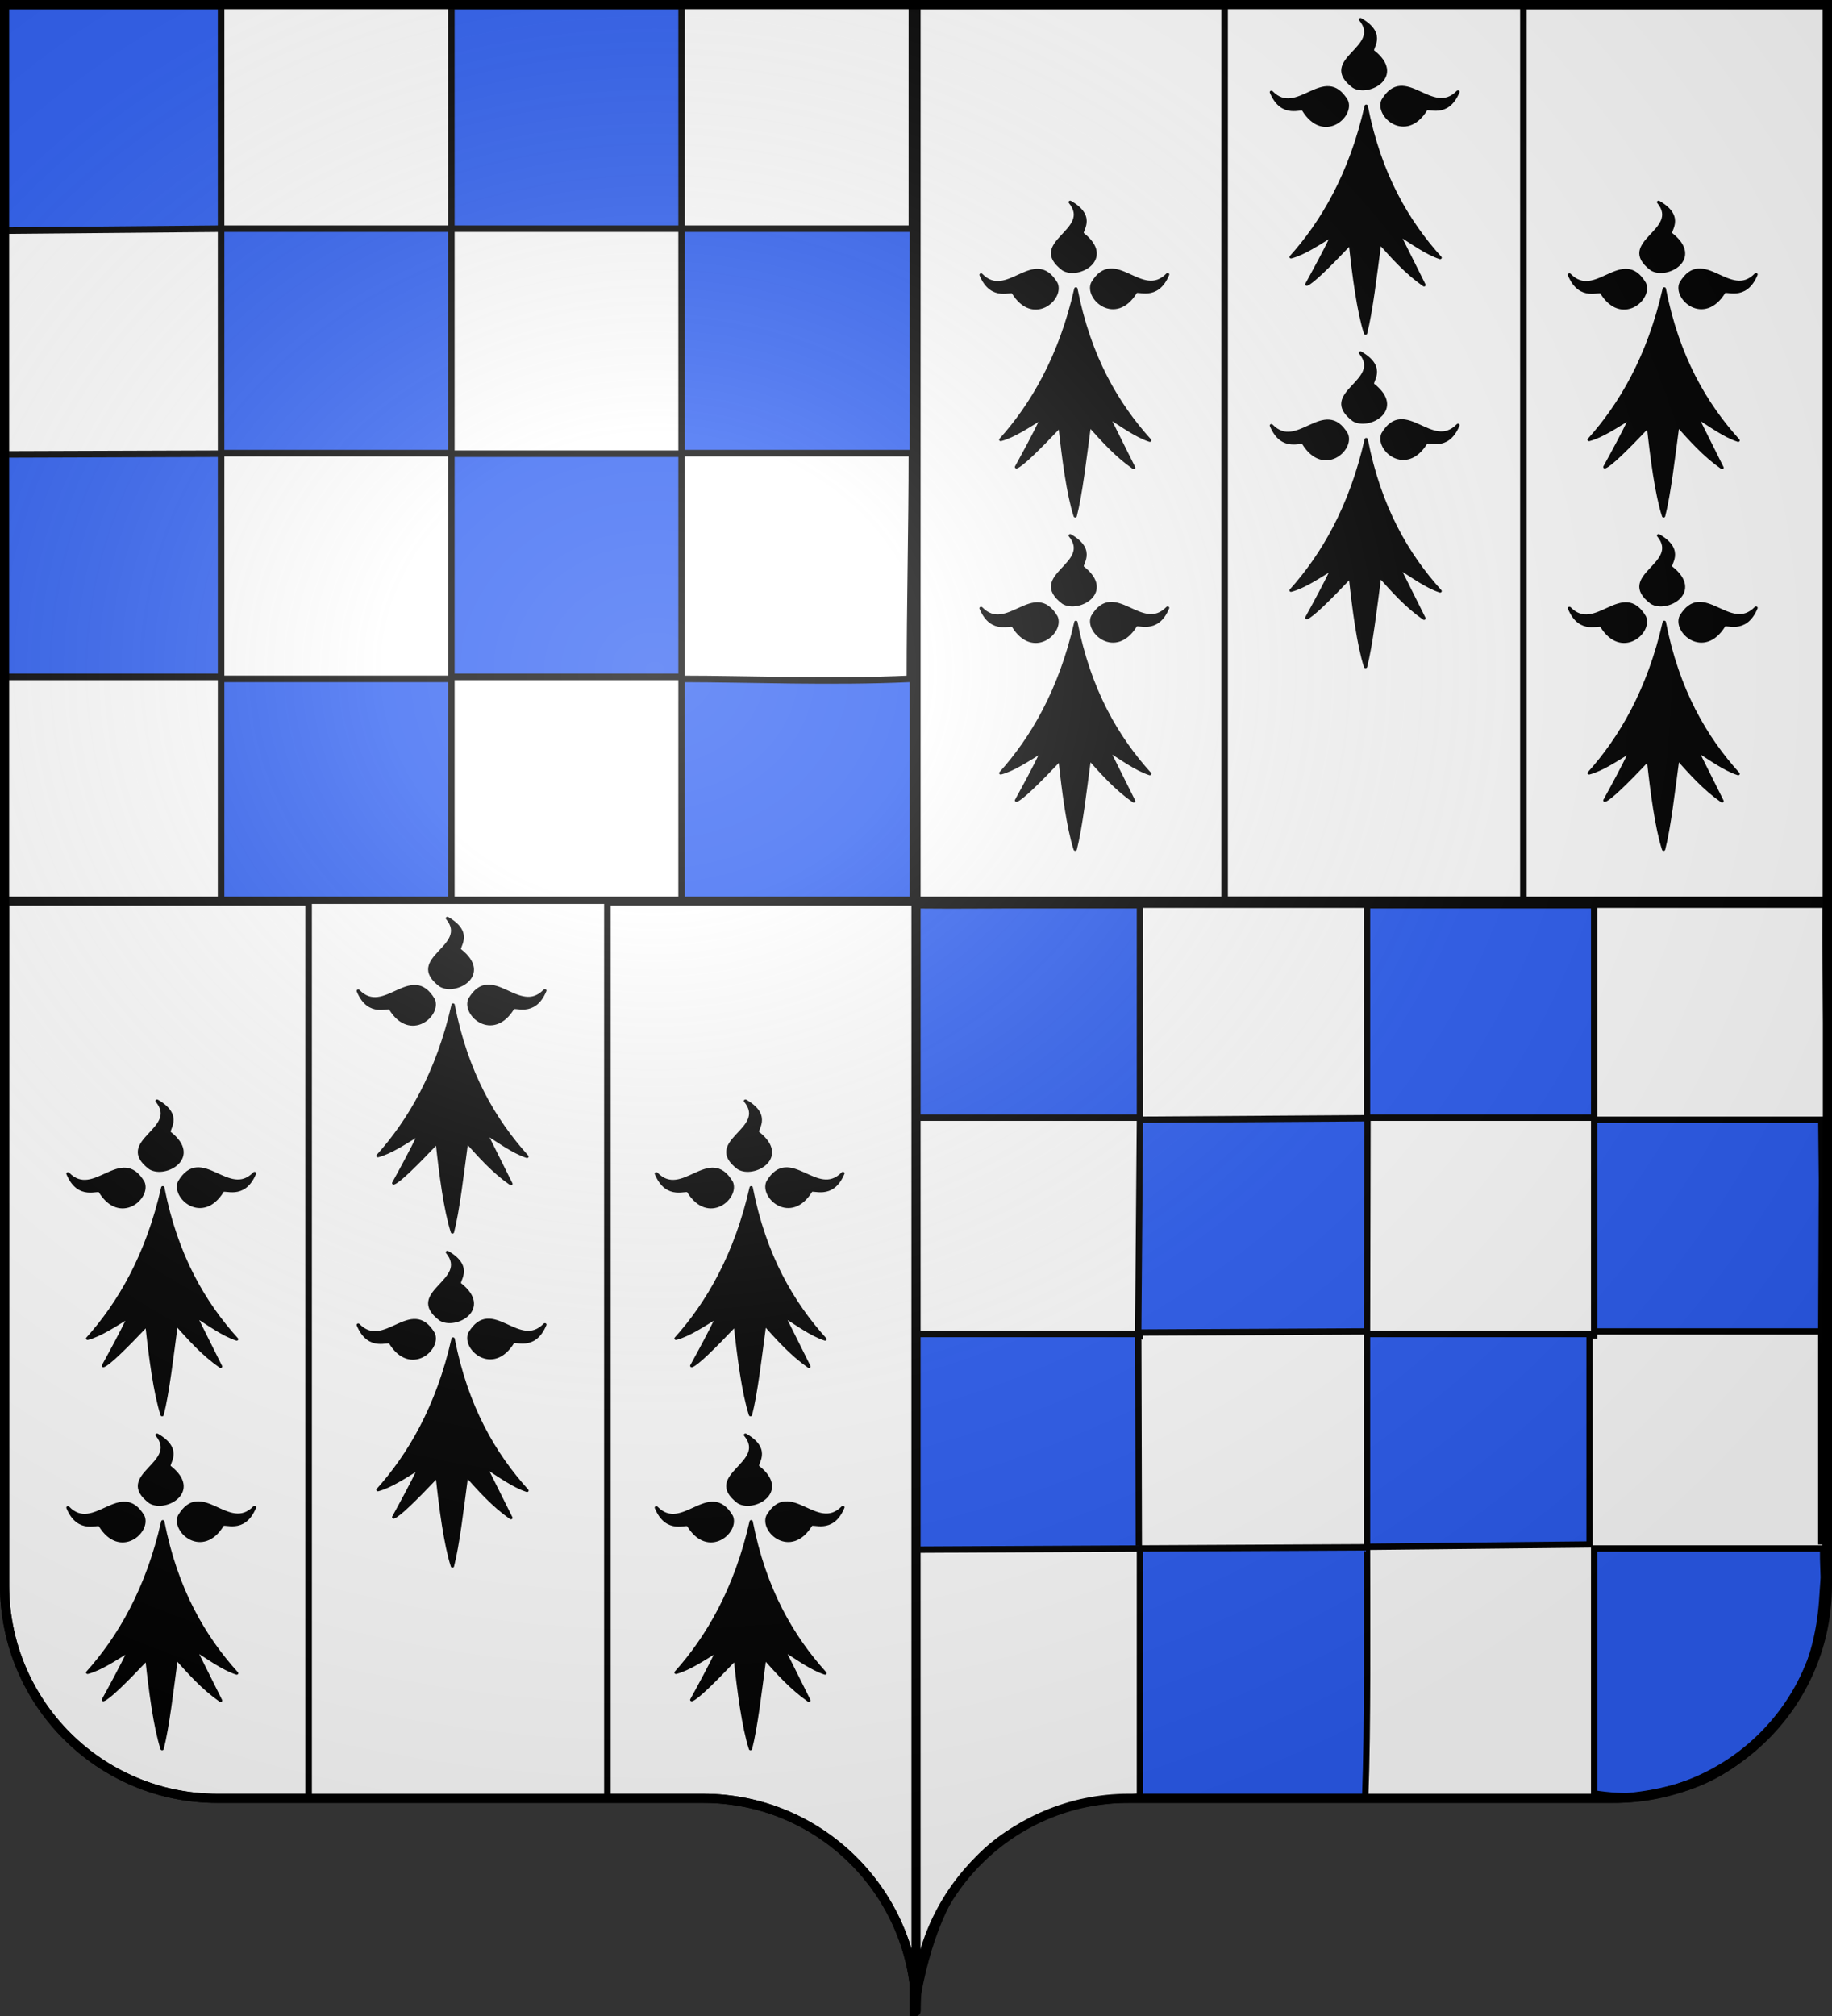 <svg xmlns="http://www.w3.org/2000/svg" xmlns:xlink="http://www.w3.org/1999/xlink" height="660" width="600" version="1.0"><rect width="100%" height="100%" fill="#333333" stroke="none"/><defs><radialGradient xlink:href="#a" id="i" gradientUnits="userSpaceOnUse" gradientTransform="matrix(1.551 0 0 1.35 -227.894 -51.264)" cx="285.186" cy="200.448" fx="285.186" fy="200.448" r="300"/><linearGradient id="a"><stop style="stop-color:white;stop-opacity:.314" offset="0"/><stop offset=".19" style="stop-color:white;stop-opacity:.251"/><stop style="stop-color:#6b6b6b;stop-opacity:.125" offset=".6"/><stop style="stop-color:black;stop-opacity:.125" offset="1"/></linearGradient></defs><g style="display:inline"><path style="fill:#2b5df2;fill-opacity:1;fill-rule:nonzero;stroke:none;display:inline" d="M299.429 658.5c0-38.504-31.204-69.754-69.65-69.754h-159.2c-38.447 0-69.65-31.25-69.65-69.753V1.5h597v517.493c0 38.504-31.204 69.753-69.65 69.753h-159.2c-38.447 0-69.65 31.25-69.65 69.754z"/><path style="fill:#2b5df2;fill-opacity:1;fill-rule:nonzero;stroke:#000;stroke-width:3;stroke-linecap:butt;stroke-linejoin:miter;stroke-miterlimit:4;stroke-opacity:1;stroke-dasharray:none;stroke-dashoffset:0;marker:none;visibility:visible;display:inline;overflow:visible" d="M.929 1.5v293.625h298.5V1.5H.929zm298.5 293.625V658.5c0-38.504 31.21-69.75 69.656-69.75h159.187c38.447 0 69.657-31.246 69.657-69.75V295.125h-298.5z"/><path style="fill:#fff;fill-opacity:1;fill-rule:nonzero;stroke:#000;stroke-width:2.143;stroke-linecap:butt;stroke-linejoin:miter;stroke-miterlimit:4;stroke-opacity:1;stroke-dasharray:none;stroke-dashoffset:0;marker:none;visibility:visible;display:inline;overflow:visible" d="M298.647 1.625v73.247h-75.414V1.625zm-75.414 73.247v73.481h75.414v.188c0 24.343-.645 49.361-.645 73.704-25.9 1.184-52.033.04-74.769.012v72.825h75.414s-.422.178-1.43-.13c-42.868.253-212.385.024-296.054-.08C-.142 248.87.313 230.78.408 148.83L.215 75.517l72.19-.645v73.481h75.414V74.872h75.414zm-75.414 0H72.405V1.625h75.414zm75.414 73.669H147.82v73.06h75.414zm-150.828 0-71.838.238L.86 221.6h71.545zm75.414 73.716H72.405v72.825h75.414z"/><path d="M447.114 588.517c.891-23.24.607-58.328.607-81.58l-.17-.378-74.215.378v81.223c-55.467 3.107-68.575 35.112-74.385 74.47V506.937v.402l74.025-.379-.19-69.962.55.189v-.449h-74.385V365.912h74.385v-69.526h-74.385c16.611.18 25.295-.048 74.385-.18h74.385c28.195.116 53.89-.906 74.385 0h75.827c-.452 49.24 3.903 160.01-1.166 228.125-3.065 41.176-32.95 64.962-74.949 64.08-20.796-.154-39.252.253-74.704.106zM596.49 365.912c1.958 196.059.98 98.03 0 0zm-74.385-69.526h-74.385v69.526h74.385zm-74.244 69.705-74.525.494-.568 69.68 74.952-.379.14-69.795zm148.915.494h-74.67v69.301h74.384zm-.286 70.153v68.898c.456-30 4.329-29.95 0-68.898zm-74.385 0h-74.385v69.655l72.89-.757v-68.45h1.495zm74.963 70.199h-74.963v80.213c40.968 6.457 65.19-22.125 73.441-51.025 2.978-10.43 1.44-19.898 1.522-29.188z" style="fill:#fff;fill-opacity:1;fill-rule:nonzero;stroke:#000;stroke-width:2.081;stroke-linecap:butt;stroke-linejoin:miter;stroke-miterlimit:4;stroke-opacity:1;stroke-dasharray:none;stroke-dashoffset:0;marker:none;visibility:visible;display:inline;overflow:visible"/><g style="display:inline" transform="translate(-707.472 5.723)"><path d="M1007.472-4.223v293.5h298.5v-293.5h-298.5zM708.972 289.277v224c0 38.504 31.21 69.75 69.656 69.75h159.188c38.447 0 69.656 31.246 69.656 69.75v-363.5h-298.5z" style="fill:#fff;fill-opacity:1;fill-rule:nonzero;stroke:#000;stroke-width:3;stroke-linecap:butt;stroke-linejoin:miter;stroke-miterlimit:4;stroke-opacity:1;stroke-dasharray:none;stroke-dashoffset:0;marker:none;visibility:visible;display:inline;overflow:visible"/><path style="fill:#fff;fill-opacity:1;stroke:#000;stroke-width:2.142;stroke-miterlimit:4;stroke-opacity:1;stroke-dasharray:none" id="b" d="M808.543 289.14h97.858v293.858h-97.858z"/><use xlink:href="#b" transform="translate(300 -294.173)" width="600" height="660"/><g style="display:inline"><g style="fill:#000;fill-opacity:1" id="c"><path style="fill:#000;fill-opacity:1;fill-rule:evenodd;stroke:#000;stroke-width:3;stroke-linecap:round;stroke-linejoin:round;stroke-miterlimit:4;stroke-opacity:1;stroke-dasharray:none" d="M377.128 135.622c-14.101 70.111-40.388 119.752-68.944 155.439 11.87-3.562 25.215-13.69 38.117-22.55-7.89 18.385-15.78 34.445-23.671 50.668 4.71-1.748 19.66-18.122 39.965-42.146 3.183 33.027 7.487 70.222 13.917 92.616 5.119-22.358 8.906-59.364 12.969-93.342 12.241 15.194 24.13 30.565 40.692 43.598l-23.253-52.318c12.007 8.398 25.275 19.515 38.007 24.2-30.189-37.467-55.61-86.046-67.799-156.165zM319.723 139.698c-1.296-4.078-19.538 8.975-29.595-18.388 23.992 27.584 48.78-29.041 68.834 8.941 6.189 15.671-20.922 42.86-39.239 9.447z" transform="matrix(.357 0 0 .318 721.234 280.115)"/><path style="fill:#000;fill-opacity:1;fill-rule:evenodd;stroke:#000;stroke-width:3;stroke-linecap:round;stroke-linejoin:round;stroke-miterlimit:4;stroke-opacity:1;stroke-dasharray:none;display:inline" d="M431.716 139.348c1.296-4.078 19.537 8.975 29.595-18.387-23.992 27.584-48.78-29.042-68.834 8.94-6.189 15.671 20.922 42.861 39.239 9.447zM383.382 79.375c-3.697-2.154 13.021-17.11-11.488-32.894 21.686 29.431-38.984 41.27-6.29 69.127 13.943 9.458 46.392-11.069 17.778-36.233z" transform="matrix(.357 0 0 .318 721.234 280.115)"/></g></g><use x="0" y="0" xlink:href="#c" id="d" transform="translate(0 109.35)" width="600" height="660"/><use x="0" y="0" xlink:href="#c" id="e" transform="translate(-95.084 59.81)" width="600" height="660"/><use x="0" y="0" xlink:href="#d" id="f" transform="translate(-95.084 59.81)" width="600" height="660"/><use x="0" y="0" xlink:href="#e" id="g" transform="translate(192.7)" width="600" height="660"/><use x="0" y="0" xlink:href="#f" id="h" transform="translate(192.7)" width="600" height="660"/><use xlink:href="#c" transform="translate(299.053 -294.252)" width="600" height="660"/><use xlink:href="#d" transform="translate(299.053 -294.452)" width="600" height="660"/><use xlink:href="#e" transform="translate(299.053 -294.252)" width="600" height="660"/><use xlink:href="#f" transform="translate(299.053 -294.452)" width="600" height="660"/><use xlink:href="#g" transform="translate(299.053 -294.252)" width="600" height="660"/><use xlink:href="#h" transform="translate(299.053 -294.452)" width="600" height="660"/></g></g><g style="display:inline"><path style="fill:url(#i);fill-opacity:1;fill-rule:evenodd;stroke:none;stroke-width:3;stroke-linecap:butt;stroke-linejoin:miter;stroke-miterlimit:4;stroke-dasharray:none;stroke-opacity:1" d="M1.5 1.5V518.99c0 38.505 31.203 69.755 69.65 69.755h159.2c38.447 0 69.65 31.25 69.65 69.754 0-38.504 31.203-69.754 69.65-69.754h159.2c38.447 0 69.65-31.25 69.65-69.755V1.5H1.5z"/></g><g style="display:inline"><path style="fill:none;fill-opacity:1;fill-rule:nonzero;stroke:#000;stroke-width:3;stroke-linecap:round;stroke-linejoin:round;stroke-miterlimit:4;stroke-dasharray:none;stroke-dashoffset:0;stroke-opacity:1" d="M300 658.5c0-38.504 31.203-69.754 69.65-69.754h159.2c38.447 0 69.65-31.25 69.65-69.753V1.5H1.5v517.493c0 38.504 31.203 69.753 69.65 69.753h159.2c38.447 0 69.65 31.25 69.65 69.754z"/></g></svg>